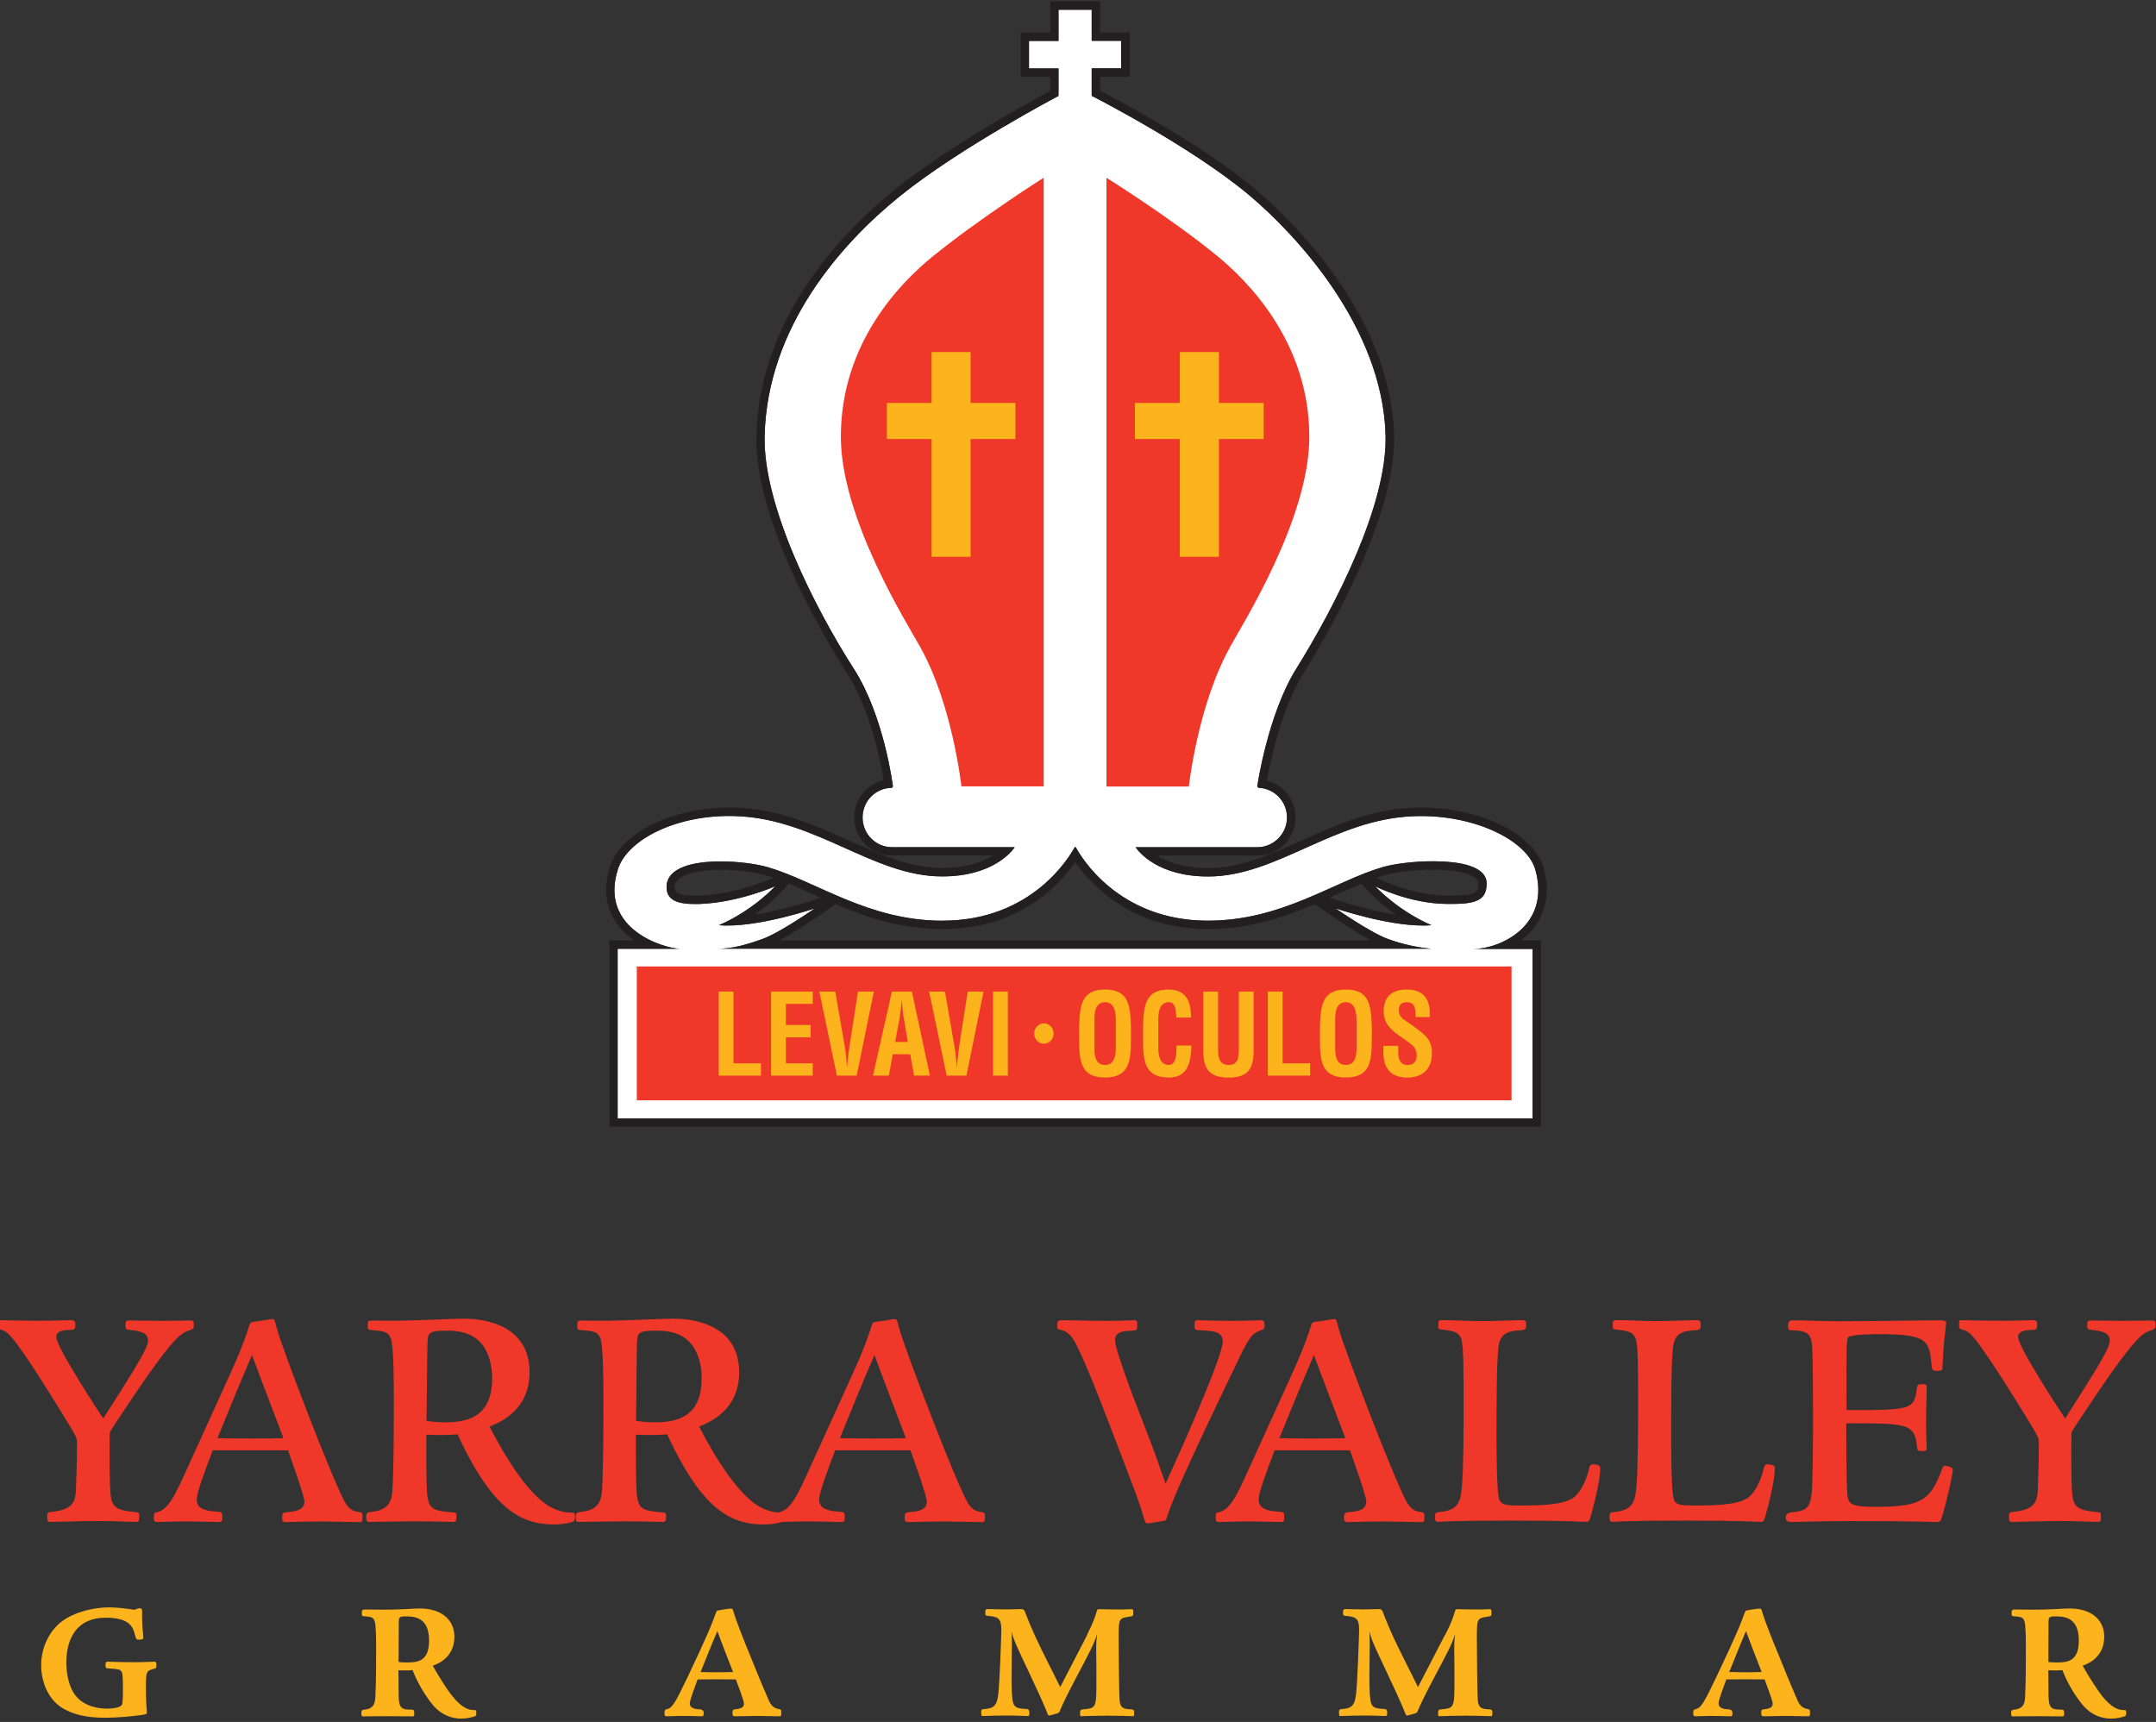 <svg width="164" height="131" viewBox="0 0 164 131" fill="none" xmlns="http://www.w3.org/2000/svg">
<rect x="0" y="0" width="164" height="131" fill="#333333" stroke="none"/>
<g clip-path="url(#clip0_649_2486)">
<path d="M8.583 114.363C8.824 114.841 9.345 114.939 10.353 115.038C10.542 115.038 10.594 115.084 10.594 115.352C10.594 115.739 10.549 115.784 10.334 115.784C9.93 115.784 9.136 115.712 6.963 115.712C6.462 115.712 4.308 115.784 3.878 115.784C3.637 115.784 3.592 115.758 3.592 115.352C3.592 115.064 3.637 115.038 4.138 114.992C5.713 114.776 5.765 114.075 5.785 113.066C5.811 112.077 5.856 111.383 5.856 109.745C5.856 109.385 5.785 109.287 5.258 108.396C4.444 107.047 1.939 102.986 0.982 101.853C0.526 101.302 0.383 101.25 -0.092 101.106C-0.189 101.08 -0.209 100.988 -0.209 100.746C-0.209 100.457 -0.163 100.431 -0.02 100.431C0.435 100.431 1.268 100.477 3.084 100.477C4.255 100.477 5.069 100.431 5.401 100.431C5.733 100.431 5.733 100.621 5.733 100.746C5.733 101.08 5.707 101.178 5.303 101.178C5.088 101.178 4.275 101.178 4.275 101.708C4.275 102.501 7.789 107.839 7.861 107.911C8.531 106.876 9.963 104.59 10.347 103.942C11.258 102.403 11.258 102.16 11.258 101.97C11.258 101.368 10.614 101.25 9.898 101.178C9.611 101.132 9.54 101.132 9.54 100.863C9.54 100.457 9.611 100.457 9.872 100.457C10.373 100.457 11.043 100.484 12.312 100.484C13.672 100.484 14.128 100.457 14.486 100.457C14.675 100.457 14.746 100.503 14.746 100.746C14.746 101.08 14.72 101.08 14.362 101.224C13.718 101.44 13.119 101.702 8.863 108.154C8.765 108.298 8.388 108.874 8.362 108.972C8.336 109.044 8.336 109.981 8.336 110.485C8.336 113.878 8.434 114.068 8.577 114.356L8.583 114.363Z" fill="#EF3829"/>
<path d="M16.185 110.322C15.489 112.175 14.968 113.544 14.968 114.101C14.968 114.92 15.951 114.966 16.667 115.018C16.907 115.044 16.907 115.116 16.907 115.476C16.907 115.666 16.907 115.791 16.647 115.791C16.263 115.791 15.189 115.745 14.161 115.745C12.944 115.745 12.319 115.791 11.988 115.791C11.727 115.791 11.701 115.693 11.701 115.476C11.701 115.116 11.701 115.09 11.942 115.044C12.801 114.854 13.328 113.747 14.311 111.56C14.884 110.282 17.441 104.708 17.942 103.549C18.326 102.658 18.684 101.748 18.997 100.732C19.042 100.615 19.166 100.562 19.381 100.542C19.765 100.516 20.526 100.353 20.721 100.353C20.89 100.353 20.89 100.425 21.034 100.981C21.366 102.35 25.524 113.204 26.311 114.402C26.643 114.907 26.936 114.979 27.411 115.051C27.555 115.097 27.581 115.123 27.581 115.411C27.581 115.725 27.555 115.797 27.34 115.797C26.936 115.797 25.069 115.752 24.684 115.752C22.68 115.752 22.101 115.797 21.795 115.797C21.489 115.797 21.463 115.699 21.463 115.483C21.463 115.077 21.509 115.077 21.938 115.025C22.537 114.979 23.155 114.854 23.155 114.232C23.155 113.8 22.153 111.036 21.912 110.335H16.198L16.185 110.322ZM16.543 109.411C17.213 109.437 20.558 109.457 21.561 109.411C21.229 108.52 19.53 104.093 19.172 103.084C18.242 105.226 17.285 107.584 16.543 109.411Z" fill="#EF3829"/>
<path d="M37.238 108.52C37.524 109.071 39.678 113.381 41.8 114.605C42.587 115.038 43.069 115.064 43.57 115.084C43.713 115.084 43.739 115.182 43.739 115.398C43.739 115.64 43.713 115.732 43.525 115.784C43.023 115.955 42.451 115.974 42.112 115.974C39.34 115.974 37.283 114.435 34.797 109.116C33.815 109.215 32.865 109.162 32.429 109.143C32.429 110.007 32.403 113.282 32.526 113.931C32.695 114.841 33.027 114.939 34.511 115.064C34.68 115.064 34.726 115.136 34.726 115.378C34.726 115.693 34.68 115.784 34.466 115.784C34.108 115.784 33.489 115.739 31.361 115.739C30.502 115.739 28.446 115.784 28.042 115.784C27.899 115.784 27.854 115.64 27.854 115.398C27.854 115.064 27.925 115.064 28.426 114.992C29.741 114.822 29.838 113.911 29.858 113.191C29.956 111.435 29.956 108.527 29.956 106.287C29.956 105.376 29.956 102.488 29.741 101.859C29.552 101.283 29.123 101.256 28.212 101.184C27.997 101.158 27.971 101.139 27.971 100.85C27.971 100.49 27.997 100.464 28.329 100.464C28.713 100.464 30.431 100.49 30.769 100.464C31.485 100.464 34.57 100.32 35.214 100.32C35.904 100.32 40.284 100.32 40.284 104.407C40.284 106.451 39.138 107.8 37.251 108.52H37.238ZM33.802 108.206C35.429 108.206 37.433 107.892 37.433 104.885C37.433 104.191 37.336 103.392 36.932 102.671C36.431 101.754 35.52 101.23 34.043 101.23C32.565 101.23 32.539 101.374 32.513 102.311C32.487 103.104 32.468 107.171 32.442 108.082C32.826 108.154 33.157 108.199 33.802 108.199V108.206Z" fill="#EF3829"/>
<path d="M53.181 108.52C53.468 109.071 55.622 113.381 57.743 114.605C58.531 115.038 59.012 115.064 59.514 115.084C59.657 115.084 59.683 115.182 59.683 115.398C59.683 115.64 59.657 115.732 59.468 115.784C58.967 115.955 58.394 115.974 58.056 115.974C55.283 115.974 53.227 114.435 50.741 109.116C49.758 109.215 48.808 109.162 48.372 109.143C48.372 110.007 48.346 113.282 48.47 113.931C48.639 114.841 48.971 114.939 50.455 115.064C50.624 115.064 50.669 115.136 50.669 115.378C50.669 115.693 50.624 115.784 50.409 115.784C50.051 115.784 49.433 115.739 47.305 115.739C46.446 115.739 44.389 115.784 43.986 115.784C43.842 115.784 43.797 115.64 43.797 115.398C43.797 115.064 43.868 115.064 44.37 114.992C45.684 114.822 45.782 113.911 45.801 113.191C45.899 111.435 45.899 108.527 45.899 106.287C45.899 105.376 45.899 102.488 45.684 101.859C45.495 101.283 45.066 101.256 44.155 101.184C43.94 101.158 43.914 101.139 43.914 100.85C43.914 100.49 43.94 100.464 44.272 100.464C44.656 100.464 46.374 100.49 46.712 100.464C47.428 100.464 50.513 100.32 51.157 100.32C51.847 100.32 56.227 100.32 56.227 104.407C56.227 106.451 55.082 107.8 53.194 108.52H53.181ZM49.739 108.206C51.366 108.206 53.37 107.892 53.37 104.885C53.37 104.191 53.272 103.392 52.869 102.671C52.368 101.754 51.457 101.23 49.979 101.23C48.502 101.23 48.476 101.374 48.45 102.311C48.424 103.104 48.404 107.171 48.379 108.082C48.762 108.154 49.094 108.199 49.739 108.199V108.206Z" fill="#EF3829"/>
<path d="M63.531 110.322C62.841 112.175 62.314 113.544 62.314 114.101C62.314 114.92 63.297 114.966 64.012 115.018C64.253 115.044 64.253 115.116 64.253 115.476C64.253 115.666 64.253 115.791 63.993 115.791C63.609 115.791 62.535 115.745 61.507 115.745C60.29 115.745 59.665 115.791 59.333 115.791C59.073 115.791 59.047 115.693 59.047 115.476C59.047 115.116 59.047 115.09 59.288 115.044C60.147 114.854 60.674 113.747 61.657 111.56C62.229 110.282 64.787 104.708 65.288 103.549C65.672 102.658 66.03 101.748 66.342 100.732C66.388 100.615 66.511 100.562 66.726 100.542C67.11 100.516 67.872 100.353 68.067 100.353C68.236 100.353 68.236 100.425 68.379 100.981C68.711 102.35 72.87 113.204 73.657 114.402C73.996 114.907 74.282 114.979 74.757 115.051C74.9 115.097 74.926 115.123 74.926 115.411C74.926 115.725 74.9 115.797 74.685 115.797C74.282 115.797 72.414 115.752 72.03 115.752C70.026 115.752 69.447 115.797 69.141 115.797C68.835 115.797 68.809 115.699 68.809 115.483C68.809 115.077 68.854 115.077 69.284 115.025C69.883 114.979 70.501 114.854 70.501 114.232C70.501 113.8 69.499 111.036 69.258 110.335H63.544L63.531 110.322ZM63.889 109.411C64.559 109.437 67.904 109.457 68.906 109.411C68.575 108.52 66.876 104.093 66.518 103.084C65.587 105.226 64.631 107.584 63.889 109.411Z" fill="#EF3829"/>
<path d="M87.375 115.876C87.16 115.922 87.115 115.85 87.017 115.516C86.731 114.435 86.06 112.7 84.505 108.665C83.789 106.791 82.26 102.822 81.635 101.879C81.231 101.276 80.847 101.204 80.633 101.158C80.444 101.132 80.418 101.06 80.418 100.87C80.418 100.51 80.444 100.438 80.847 100.438C81.733 100.438 82.878 100.484 83.978 100.484C84.381 100.484 85.318 100.484 86.249 100.438C86.464 100.438 86.509 100.484 86.509 100.772C86.509 101.204 86.483 101.204 86.106 101.231C85.533 101.257 84.817 101.276 84.817 101.951C84.817 102.554 85.728 104.957 86.034 105.822L87.733 110.25C87.902 110.735 88.117 111.285 88.663 112.87C88.904 112.339 93.011 103.372 93.011 102.049C93.011 101.303 92.295 101.257 91.364 101.204C90.909 101.178 90.863 101.178 90.863 100.87C90.863 100.438 90.961 100.438 91.104 100.438C91.507 100.438 92.087 100.484 93.805 100.484C94.931 100.484 95.647 100.438 95.933 100.438C96.106 100.438 96.193 100.558 96.193 100.798C96.193 101.086 96.167 101.113 95.835 101.231C95.237 101.447 94.996 101.787 94.234 103.372C93.922 104.001 90.388 111.357 89.431 113.669C89.171 114.291 88.93 114.92 88.716 115.568C88.69 115.667 88.598 115.713 88.312 115.739L87.381 115.883L87.375 115.876Z" fill="#EF3829"/>
<path d="M96.96 110.322C96.264 112.175 95.743 113.544 95.743 114.101C95.743 114.92 96.726 114.966 97.442 115.018C97.683 115.044 97.683 115.116 97.683 115.476C97.683 115.666 97.683 115.791 97.423 115.791C97.039 115.791 95.965 115.745 94.937 115.745C93.72 115.745 93.095 115.791 92.763 115.791C92.503 115.791 92.477 115.693 92.477 115.476C92.477 115.116 92.477 115.09 92.717 115.044C93.576 114.854 94.103 113.747 95.08 111.56C95.652 110.282 98.21 104.708 98.711 103.549C99.095 102.658 99.453 101.748 99.765 100.732C99.811 100.615 99.935 100.562 100.149 100.542C100.533 100.516 101.295 100.353 101.49 100.353C101.659 100.353 101.659 100.425 101.802 100.981C102.141 102.35 106.293 113.204 107.087 114.402C107.425 114.907 107.712 114.979 108.187 115.051C108.33 115.097 108.356 115.123 108.356 115.411C108.356 115.725 108.33 115.797 108.115 115.797C107.712 115.797 105.844 115.752 105.46 115.752C103.455 115.752 102.883 115.797 102.57 115.797C102.258 115.797 102.238 115.699 102.238 115.483C102.238 115.077 102.284 115.077 102.714 115.025C103.312 114.979 103.931 114.854 103.931 114.232C103.931 113.8 102.928 111.036 102.688 110.335H96.974L96.96 110.322ZM97.319 109.411C97.989 109.437 101.334 109.457 102.336 109.411C102.004 108.52 100.306 104.093 99.948 103.084C99.017 105.226 98.06 107.584 97.319 109.411Z" fill="#EF3829"/>
<path d="M114.052 114.101C114.221 114.507 114.651 114.533 115.608 114.533C116.805 114.533 118.907 114.533 119.695 113.931C120.293 113.498 120.723 112.418 120.866 111.763C120.912 111.52 120.983 111.402 121.126 111.402C121.653 111.402 121.725 111.547 121.725 111.736C121.725 112.339 121.465 113.682 121.081 115.057C120.912 115.686 120.892 115.778 120.677 115.778C120.15 115.778 119.623 115.68 114.963 115.68C110.017 115.68 109.633 115.778 109.419 115.778C109.204 115.778 109.158 115.706 109.158 115.444C109.158 115.057 109.184 115.057 109.64 115.011C111.045 114.867 111.124 114.022 111.215 112.942C111.332 111.376 111.332 108.324 111.332 106.975C111.332 104.473 111.332 102.671 111.189 101.997C111.019 101.302 110.544 101.25 109.685 101.152C109.425 101.125 109.399 101.106 109.399 100.818C109.399 100.457 109.445 100.431 109.731 100.431C110.831 100.431 111.547 100.503 112.627 100.503C114.033 100.503 114.989 100.431 115.803 100.431C115.992 100.431 116.089 100.477 116.089 100.746C116.089 101.132 116.063 101.178 115.608 101.204C114.703 101.25 114.104 101.446 113.981 102.501C113.837 103.68 113.837 106.948 113.837 109.261C113.837 110.125 113.837 113.564 114.052 114.094V114.101Z" fill="#EF3829"/>
<path d="M127.333 114.101C127.503 114.507 127.932 114.533 128.889 114.533C130.086 114.533 132.188 114.533 132.976 113.931C133.575 113.498 134.004 112.418 134.147 111.763C134.193 111.52 134.264 111.402 134.408 111.402C134.935 111.402 135.006 111.547 135.006 111.736C135.006 112.339 134.746 113.682 134.362 115.057C134.193 115.686 134.173 115.778 133.958 115.778C133.431 115.778 132.904 115.68 128.245 115.68C123.298 115.68 122.915 115.778 122.7 115.778C122.485 115.778 122.439 115.706 122.439 115.444C122.439 115.057 122.465 115.057 122.915 115.011C124.327 114.867 124.398 114.022 124.489 112.942C124.607 111.376 124.607 108.324 124.607 106.975C124.607 104.473 124.607 102.671 124.463 101.997C124.294 101.302 123.819 101.25 122.96 101.152C122.7 101.125 122.674 101.106 122.674 100.818C122.674 100.457 122.719 100.431 123.012 100.431C124.112 100.431 124.828 100.503 125.902 100.503C127.314 100.503 128.271 100.431 129.078 100.431C129.266 100.431 129.364 100.477 129.364 100.746C129.364 101.132 129.338 101.178 128.889 101.204C127.978 101.25 127.385 101.446 127.262 102.501C127.119 103.68 127.119 106.948 127.119 109.261C127.119 110.125 127.119 113.564 127.333 114.094V114.101Z" fill="#EF3829"/>
<path d="M137.83 102.291C137.758 101.427 137.348 101.23 136.418 101.211C136.06 101.211 136.014 101.184 136.014 100.85C136.014 100.464 136.203 100.444 136.398 100.444C137.596 100.444 138.409 100.516 139.841 100.516C142.568 100.516 145.913 100.444 147.559 100.444C147.82 100.444 148.041 100.471 148.041 100.634C148.041 100.733 147.898 101.885 147.872 102.128C147.826 102.658 147.826 102.802 147.755 104.073C147.755 104.243 147.709 104.289 147.351 104.289C146.967 104.289 146.967 104.243 146.922 103.759C146.733 102.049 146.681 101.499 143.023 101.499C142.62 101.499 140.804 101.499 140.583 101.741C140.466 101.859 140.466 102.75 140.466 103.326C140.44 103.955 140.466 106.693 140.466 107.269C145.581 107.296 145.581 107.197 145.815 105.586C145.861 105.37 145.861 105.298 146.219 105.298C146.531 105.298 146.557 105.37 146.557 105.514C146.557 106.359 146.512 107.099 146.512 108.16C146.512 109.221 146.557 109.844 146.557 110.106C146.557 110.322 146.531 110.394 146.245 110.394C145.841 110.394 145.841 110.348 145.815 109.988C145.744 109.385 145.626 108.71 144.787 108.494C144.045 108.304 143.349 108.278 140.44 108.278C140.44 109.169 140.44 113.453 140.557 113.957C140.674 114.461 141.032 114.632 142.613 114.632C145.744 114.632 146.7 114.298 147.514 112.3C147.774 111.625 147.826 111.507 147.943 111.507C148.06 111.507 148.542 111.579 148.542 111.822C148.542 112.136 148.112 114.081 147.8 115.116C147.631 115.719 147.631 115.791 147.299 115.791C146.915 115.791 146.128 115.719 140.726 115.719C138.025 115.719 136.854 115.791 136.236 115.791C135.967 115.791 135.832 115.671 135.832 115.431C135.832 115.191 136.008 115.062 136.359 115.044C137.342 114.946 137.7 114.756 137.817 113.531C137.908 112.306 137.908 108.986 137.908 107.734C137.908 106.483 137.908 103.333 137.836 102.298L137.83 102.291Z" fill="#EF3829"/>
<path d="M157.803 114.363C158.044 114.841 158.571 114.939 159.573 115.038C159.762 115.038 159.814 115.084 159.814 115.352C159.814 115.739 159.769 115.784 159.554 115.784C159.15 115.784 158.356 115.712 156.183 115.712C155.682 115.712 153.534 115.784 153.105 115.784C152.864 115.784 152.818 115.758 152.818 115.352C152.818 115.064 152.864 115.038 153.365 114.992C154.94 114.776 154.992 114.075 155.018 113.066C155.044 112.077 155.089 111.383 155.089 109.745C155.089 109.385 155.018 109.287 154.491 108.396C153.677 107.047 151.165 102.986 150.215 101.853C149.759 101.302 149.616 101.25 149.141 101.106C149.044 101.08 149.018 100.988 149.018 100.746C149.018 100.457 149.063 100.431 149.206 100.431C149.662 100.431 150.501 100.477 152.317 100.477C153.489 100.477 154.302 100.431 154.634 100.431C154.966 100.431 154.966 100.621 154.966 100.746C154.966 101.08 154.94 101.178 154.536 101.178C154.322 101.178 153.508 101.178 153.508 101.708C153.508 102.501 157.022 107.839 157.094 107.911C157.764 106.876 159.196 104.59 159.58 103.942C160.485 102.403 160.485 102.16 160.485 101.97C160.485 101.368 159.84 101.25 159.124 101.178C158.838 101.132 158.766 101.132 158.766 100.863C158.766 100.457 158.838 100.457 159.098 100.457C159.599 100.457 160.27 100.484 161.532 100.484C162.892 100.484 163.348 100.457 163.706 100.457C163.895 100.457 163.966 100.503 163.966 100.746C163.966 101.08 163.94 101.08 163.582 101.224C162.938 101.44 162.339 101.702 158.083 108.154C157.986 108.298 157.608 108.874 157.582 108.972C157.556 109.044 157.556 109.981 157.556 110.485C157.556 113.878 157.654 114.068 157.797 114.356L157.803 114.363Z" fill="#EF3829"/>
<path d="M5.044 123.12C6.32 122.38 7.738 122.282 8.311 122.282C8.832 122.282 9.665 122.38 9.815 122.406C10.146 122.459 10.179 122.459 10.231 122.459C10.283 122.459 10.355 122.432 10.446 122.38C10.511 122.354 10.582 122.354 10.621 122.354C10.784 122.354 10.81 122.406 10.81 122.57C10.81 122.976 10.81 123.408 10.836 123.808C10.849 123.985 10.901 124.358 10.901 124.587C10.901 124.705 10.862 124.738 10.485 124.738C10.368 124.738 10.335 124.62 10.283 124.43C10.12 123.808 9.919 123.068 8.018 123.068C5.916 123.068 5.044 124.561 5.044 126.493C5.044 126.873 5.096 128.164 5.754 129.002C6.424 129.84 7.511 129.985 8.135 129.985C8.454 129.985 9.17 129.945 9.287 129.664C9.352 129.487 9.352 128.799 9.352 128.544C9.352 127.358 9.313 127.247 9.203 127.116C9.125 127.024 9.027 126.965 8.227 126.926C8.096 126.926 8.025 126.899 8.025 126.71C8.025 126.52 8.025 126.415 8.201 126.415C8.539 126.415 9.001 126.454 10.172 126.454C10.992 126.454 11.539 126.415 11.767 126.415C11.858 126.415 11.897 126.467 11.897 126.631C11.897 126.782 11.897 126.913 11.78 126.939C11.123 127.103 11.097 127.103 11.097 128.491C11.097 128.812 11.11 129.421 11.136 129.775C11.149 129.886 11.175 130.155 11.175 130.286C11.175 130.404 11.051 130.423 10.823 130.463C10.088 130.567 8.962 130.679 7.999 130.679C6.495 130.679 5.597 130.41 4.875 130.017C3.586 129.303 3.131 127.836 3.131 126.677C3.131 125.275 3.814 123.847 5.057 123.114L5.044 123.12Z" fill="#FCB31C"/>
<path d="M32.911 126.716C33.367 127.535 34.141 128.766 34.623 129.29C35.358 130.096 35.853 130.096 36.094 130.096C36.204 130.096 36.23 130.096 36.23 130.299C36.23 130.502 36.23 130.528 36.081 130.58C35.892 130.646 35.534 130.744 35.092 130.744C33.699 130.744 32.976 129.788 32.749 129.487C32.182 128.746 31.701 127.869 31.382 127.056C30.926 127.096 30.673 127.083 30.308 127.07C30.321 127.77 30.321 128.098 30.321 128.563C30.321 129.912 30.399 130.063 31.323 130.063C31.486 130.063 31.512 130.142 31.512 130.345C31.512 130.482 31.512 130.574 31.389 130.574C31.226 130.574 29.846 130.561 29.417 130.561C28.61 130.561 27.809 130.574 27.594 130.574C27.49 130.574 27.49 130.436 27.49 130.305C27.49 130.128 27.516 130.076 27.809 130.05C28.518 129.958 28.544 129.441 28.558 128.904C28.61 127.908 28.61 126.395 28.61 125.386C28.61 124.915 28.61 123.67 28.506 123.349C28.395 123.015 28.226 123.002 27.686 122.956C27.523 122.943 27.523 122.917 27.523 122.688C27.523 122.445 27.64 122.445 27.777 122.445L29.026 122.458C30.341 122.471 31.454 122.367 31.922 122.367C33.679 122.367 34.564 123.31 34.564 124.509C34.564 126.126 33.263 126.598 32.918 126.722L32.911 126.716ZM30.321 126.434C30.471 126.46 30.614 126.474 30.913 126.474C31.746 126.474 32.638 126.421 32.638 124.803C32.638 122.969 31.434 122.969 30.829 122.969C30.36 122.969 30.347 123.061 30.334 123.375L30.321 126.434Z" fill="#FCB31C"/>
<path d="M55.623 122.374C55.727 122.374 55.76 122.478 55.799 122.629C56.066 123.507 56.606 124.83 57.048 125.917C57.706 127.561 57.933 128.085 58.428 129.244C58.656 129.795 58.858 129.945 59.3 130.031C59.43 130.044 59.43 130.142 59.43 130.299C59.43 130.489 59.43 130.568 59.3 130.568C58.708 130.568 58.161 130.541 57.582 130.541C57.113 130.541 56.547 130.568 55.935 130.568C55.734 130.568 55.721 130.489 55.721 130.365C55.721 130.148 55.721 130.057 55.883 130.044C56.261 130.004 56.593 129.939 56.593 129.611C56.593 129.395 56.111 128.118 55.974 127.764C55.291 127.751 53.606 127.751 53.065 127.764C52.864 128.334 52.473 129.303 52.473 129.598C52.473 129.952 52.877 130.03 53.248 130.044C53.434 130.052 53.528 130.146 53.528 130.325C53.528 130.45 53.528 130.568 53.391 130.568C52.857 130.555 52.343 130.541 51.809 130.541C51.458 130.554 50.937 130.568 50.736 130.568C50.599 130.568 50.547 130.541 50.547 130.365C50.547 130.201 50.547 130.07 50.684 130.044C51.178 129.926 51.367 129.52 52.304 127.587C52.708 126.723 53.807 124.43 54.217 123.343C54.484 122.655 54.484 122.537 54.608 122.518C55.317 122.387 55.493 122.38 55.636 122.38L55.623 122.374ZM53.293 127.201C54.113 127.227 54.94 127.227 55.76 127.201C55.278 125.963 54.725 124.542 54.569 124.09C54.191 124.941 53.645 126.343 53.293 127.201Z" fill="#FCB31C"/>
<path d="M82.684 124.372C82.86 124.018 83.205 123.356 83.394 122.688C83.459 122.459 83.472 122.42 83.596 122.42C84.168 122.433 84.721 122.446 85.294 122.446C85.548 122.433 85.815 122.433 86.069 122.42C86.199 122.42 86.205 122.485 86.205 122.662C86.205 122.917 86.205 122.944 85.951 122.983C85.105 123.101 85.092 123.134 85.092 124.588C85.092 125.249 85.118 128.943 85.171 129.415C85.222 129.926 85.476 130.024 86.016 130.037C86.244 130.05 86.27 130.122 86.27 130.28C86.27 130.522 86.27 130.561 86.16 130.561C85.997 130.561 85.678 130.548 85.314 130.535C84.962 130.535 84.552 130.522 84.227 130.522C83.947 130.522 83.582 130.535 83.218 130.535C82.854 130.548 82.496 130.561 82.255 130.561C82.157 130.561 82.157 130.522 82.157 130.28C82.157 130.103 82.196 130.05 82.437 130.037C83.4 129.946 83.4 129.9 83.4 127.745C83.4 127.031 83.4 126.599 83.387 125.734C83.374 124.941 83.413 124.666 83.452 124.319C83.172 125.158 83.01 125.452 81.721 127.895C81.129 129.029 80.771 129.769 80.595 130.214C80.556 130.319 80.42 130.352 80.27 130.391C79.99 130.47 79.841 130.515 79.801 130.515C79.723 130.515 79.665 130.339 79.6 130.168C79.359 129.546 78.715 128.171 78.272 127.227C77.335 125.243 77.12 124.804 76.944 124.116C76.957 124.47 76.971 124.778 76.971 125.007C76.971 125.4 76.944 127.149 76.944 127.502C76.944 128 76.944 129.199 77.081 129.592C77.205 129.913 77.426 129.985 78.083 130.011C78.259 130.024 78.298 130.136 78.298 130.293C78.298 130.496 78.298 130.548 78.122 130.548C78.005 130.548 77.68 130.535 77.348 130.522C77.035 130.522 76.717 130.509 76.6 130.509C76.463 130.509 76.059 130.522 75.662 130.522C75.285 130.535 74.888 130.548 74.764 130.548C74.641 130.548 74.641 130.509 74.641 130.253C74.641 130.077 74.654 130.05 74.803 130.024C75.487 129.972 75.819 129.874 75.929 128.943C76.046 128.066 76.17 124.247 76.17 123.992C76.17 123.048 75.864 122.996 75.096 122.924C74.999 122.911 74.947 122.885 74.947 122.734C74.947 122.492 74.947 122.413 75.161 122.413C75.376 122.413 76.046 122.439 76.528 122.439C76.957 122.439 77.335 122.413 77.667 122.413C77.908 122.413 77.934 122.518 78.057 122.858C78.474 123.939 78.916 124.896 79.828 126.703C79.964 126.959 80.524 128.105 80.647 128.347L82.71 124.358L82.684 124.372Z" fill="#FCB31C"/>
<path d="M109.932 124.372C110.108 124.018 110.452 123.356 110.641 122.688C110.706 122.459 110.719 122.42 110.843 122.42C111.416 122.433 111.969 122.446 112.541 122.446C112.795 122.433 113.062 122.433 113.316 122.42C113.44 122.42 113.453 122.485 113.453 122.662C113.453 122.917 113.453 122.944 113.199 122.983C112.353 123.101 112.34 123.134 112.34 124.588C112.34 125.249 112.366 128.943 112.418 129.415C112.47 129.926 112.724 130.024 113.264 130.037C113.492 130.05 113.518 130.122 113.518 130.28C113.518 130.522 113.518 130.561 113.401 130.561C113.238 130.561 112.919 130.548 112.555 130.535C112.203 130.535 111.793 130.522 111.468 130.522C111.188 130.522 110.823 130.535 110.459 130.535C110.095 130.548 109.737 130.561 109.496 130.561C109.392 130.561 109.392 130.522 109.392 130.28C109.392 130.103 109.431 130.05 109.671 130.037C110.635 129.946 110.635 129.9 110.635 127.745C110.635 127.031 110.635 126.599 110.622 125.734C110.609 124.941 110.648 124.666 110.687 124.319C110.407 125.158 110.244 125.452 108.949 127.895C108.357 129.029 107.999 129.769 107.823 130.214C107.784 130.319 107.648 130.352 107.491 130.391C107.212 130.47 107.062 130.515 107.023 130.515C106.945 130.515 106.886 130.339 106.821 130.168C106.58 129.546 105.936 128.171 105.493 127.227C104.556 125.243 104.341 124.804 104.166 124.116C104.179 124.47 104.192 124.778 104.192 125.007C104.192 125.4 104.166 127.149 104.166 127.502C104.166 128 104.166 129.199 104.302 129.592C104.433 129.913 104.647 129.985 105.305 130.011C105.48 130.024 105.519 130.136 105.519 130.293C105.519 130.496 105.519 130.548 105.344 130.548C105.227 130.548 104.901 130.535 104.569 130.522C104.257 130.522 103.938 130.509 103.821 130.509C103.684 130.509 103.274 130.522 102.884 130.522C102.506 130.535 102.109 130.548 101.986 130.548C101.862 130.548 101.855 130.509 101.855 130.253C101.855 130.077 101.868 130.05 102.018 130.024C102.702 129.972 103.033 129.874 103.144 128.943C103.261 128.066 103.385 124.247 103.385 123.992C103.385 123.048 103.079 122.996 102.311 122.924C102.213 122.911 102.161 122.885 102.161 122.734C102.161 122.492 102.161 122.413 102.376 122.413C102.591 122.413 103.261 122.439 103.743 122.439C104.172 122.439 104.55 122.413 104.882 122.413C105.122 122.413 105.148 122.518 105.272 122.858C105.689 123.939 106.131 124.896 107.042 126.703C107.179 126.959 107.739 128.105 107.862 128.347L109.925 124.358L109.932 124.372Z" fill="#FCB31C"/>
<path d="M133.869 122.374C133.966 122.374 134.005 122.478 134.044 122.629C134.311 123.507 134.851 124.83 135.3 125.917C135.958 127.561 136.185 128.085 136.68 129.244C136.908 129.795 137.109 129.945 137.552 130.031C137.682 130.044 137.682 130.142 137.682 130.299C137.682 130.489 137.682 130.568 137.552 130.568C136.96 130.568 136.413 130.541 135.834 130.541C135.365 130.541 134.799 130.568 134.187 130.568C133.986 130.568 133.973 130.489 133.973 130.365C133.973 130.148 133.973 130.057 134.135 130.044C134.513 130.004 134.845 129.939 134.845 129.611C134.845 129.395 134.363 128.118 134.226 127.764C133.543 127.751 131.858 127.751 131.317 127.764C131.116 128.334 130.725 129.303 130.725 129.598C130.725 129.952 131.129 130.03 131.5 130.044C131.686 130.052 131.779 130.146 131.779 130.325C131.779 130.45 131.779 130.568 131.643 130.568C131.109 130.555 130.595 130.541 130.061 130.541C129.71 130.554 129.189 130.568 128.988 130.568C128.851 130.568 128.799 130.541 128.799 130.365C128.799 130.201 128.799 130.07 128.935 130.044C129.43 129.926 129.619 129.52 130.556 127.587C130.959 126.723 132.059 124.43 132.469 123.343C132.736 122.655 132.736 122.537 132.86 122.518C133.569 122.387 133.745 122.38 133.888 122.38L133.869 122.374ZM131.539 127.201C132.365 127.227 133.185 127.227 134.005 127.201C133.524 125.963 132.97 124.542 132.814 124.09C132.437 124.941 131.89 126.343 131.539 127.201Z" fill="#FCB31C"/>
<path d="M158.417 126.716C158.872 127.535 159.647 128.766 160.122 129.29C160.857 130.096 161.352 130.096 161.592 130.096C161.71 130.096 161.729 130.096 161.729 130.299C161.729 130.502 161.729 130.528 161.579 130.58C161.391 130.646 161.033 130.744 160.59 130.744C159.198 130.744 158.475 129.788 158.247 129.487C157.675 128.746 157.193 127.869 156.881 127.056C156.425 127.096 156.171 127.083 155.807 127.07C155.82 127.77 155.82 128.098 155.82 128.563C155.82 129.912 155.898 130.063 156.822 130.063C156.985 130.063 157.011 130.142 157.011 130.345C157.011 130.482 157.011 130.574 156.881 130.574C156.718 130.574 155.338 130.561 154.909 130.561C154.095 130.561 153.301 130.574 153.087 130.574C152.982 130.574 152.982 130.436 152.982 130.305C152.982 130.128 153.008 130.076 153.301 130.05C154.011 129.958 154.037 129.441 154.05 128.904C154.102 127.908 154.102 126.395 154.102 125.386C154.102 124.915 154.102 123.67 153.998 123.349C153.887 123.015 153.718 123.002 153.178 122.956C153.015 122.943 153.015 122.917 153.015 122.688C153.015 122.445 153.132 122.445 153.269 122.445L154.525 122.458C155.839 122.471 156.952 122.367 157.421 122.367C159.178 122.367 160.063 123.31 160.063 124.509C160.063 126.126 158.761 126.598 158.417 126.722V126.716ZM155.82 126.434C155.97 126.46 156.113 126.474 156.412 126.474C157.245 126.474 158.13 126.421 158.13 124.803C158.13 122.969 156.926 122.969 156.321 122.969C155.852 122.969 155.839 123.061 155.826 123.375L155.813 126.434H155.82Z" fill="#FCB31C"/>
<path d="M116.584 85.078H46.981V72.174H51.732C50.671 72.174 45.523 70.766 47.001 66.122C47.717 63.869 51.491 61.897 56.047 62.081C62.106 62.31 66.44 66.666 71.659 66.666C75.519 66.672 76.976 64.753 77.184 64.445H76.579H67.859C66.616 64.445 65.613 63.437 65.613 62.185C65.613 60.934 66.603 59.939 67.833 59.926C67.891 59.86 67.924 59.828 67.924 59.828C67.924 59.828 67.266 54.483 64.956 50.887C61.969 46.23 58.019 38.422 58.162 33.117C58.383 24.837 63.973 18.53 68.47 14.901C73.019 11.233 80.517 7.29 80.517 7.29V5.2H78.271V3.104H80.517V0.733H83.035V3.104H85.28V5.2H83.035V7.29C83.035 7.29 90.61 11.135 95.081 14.901C98.478 17.776 105.169 24.831 105.39 33.117C105.533 38.422 101.518 46.184 98.589 50.887C96.422 54.365 95.628 59.828 95.628 59.828C95.628 59.828 95.667 59.867 95.719 59.932C96.93 59.972 97.893 60.967 97.893 62.192C97.893 63.417 96.891 64.452 95.647 64.452H86.374C86.582 64.76 88.04 66.685 91.899 66.679C97.112 66.679 101.453 62.323 107.505 62.094C112.067 61.91 116.161 63.908 116.792 66.188C117.983 70.491 114.013 72.194 112.119 72.194H116.577V85.097L116.584 85.078ZM113.082 67.222C113.082 65.022 107.173 65.388 105.169 65.971C101.472 67.052 97.522 70.046 91.873 70.046C85.02 70.046 82.17 65.107 81.825 64.452H81.747C81.395 65.107 78.551 70.046 71.698 70.046C66.043 70.046 62.093 67.046 58.403 65.971C56.398 65.388 50.723 64.996 50.704 67.465C50.697 68.532 51.595 68.827 53.248 68.768C56.138 68.663 58.962 67.425 58.962 67.425C58.962 67.425 57.316 69.24 54.687 70.386C57.544 70.622 61.982 69.102 61.982 69.102C61.982 69.102 59.34 70.949 58.012 71.427C56.821 71.86 55.754 72.161 54.68 72.174H108.872C107.85 72.083 106.737 71.86 105.553 71.427C104.232 70.943 101.583 69.102 101.583 69.102C101.583 69.102 106.028 70.622 108.878 70.386C106.255 69.24 104.602 67.425 104.602 67.425C104.602 67.425 107.193 68.749 110.082 68.768C112.074 68.788 113.076 68.611 113.076 67.222H113.082Z" fill="white"/>
<path d="M83.048 0.733V3.105H85.293V5.201H83.048V7.29C83.048 7.29 90.623 11.135 95.094 14.901C98.491 17.777 105.181 24.831 105.403 33.117C105.546 38.422 101.531 46.184 98.602 50.887C96.435 54.365 95.641 59.828 95.641 59.828C95.641 59.828 95.68 59.867 95.732 59.932C96.942 59.972 97.906 60.967 97.906 62.192C97.906 63.417 96.903 64.452 95.66 64.452H86.387C86.595 64.76 88.046 66.679 91.886 66.679H91.912C97.125 66.679 101.465 62.323 107.518 62.094C107.713 62.087 107.902 62.081 108.091 62.081C112.412 62.081 116.199 64 116.798 66.181C117.989 70.484 114.019 72.187 112.125 72.187H116.583V85.091H46.981V72.187H51.732C50.671 72.187 45.523 70.779 47.001 66.135C47.684 63.98 51.172 62.081 55.467 62.081C55.663 62.081 55.851 62.081 56.047 62.094C62.105 62.323 66.44 66.679 71.659 66.679H71.685C75.518 66.679 76.976 64.766 77.184 64.459H76.579H67.859C66.615 64.459 65.613 63.45 65.613 62.199C65.613 60.948 66.603 59.952 67.832 59.939C67.891 59.873 67.924 59.841 67.924 59.841C67.924 59.841 67.266 54.496 64.956 50.9C61.969 46.243 58.019 38.435 58.162 33.13C58.383 24.851 63.973 18.543 68.47 14.914C73.019 11.246 80.516 7.303 80.516 7.303V5.214H78.271V3.118H80.516V0.747H83.035M71.698 70.046C66.043 70.046 62.092 67.046 58.402 65.972C57.602 65.736 56.203 65.533 54.823 65.533C52.76 65.533 50.717 65.985 50.704 67.465C50.697 68.447 51.452 68.775 52.871 68.775C52.994 68.775 53.118 68.775 53.255 68.768C56.144 68.663 58.969 67.426 58.969 67.426C58.969 67.426 57.322 69.24 54.693 70.386C54.895 70.406 55.109 70.412 55.324 70.412C58.162 70.412 61.988 69.102 61.988 69.102C61.988 69.102 59.346 70.95 58.019 71.428C56.828 71.86 55.76 72.161 54.686 72.174H108.878C107.856 72.083 106.743 71.86 105.559 71.428C104.238 70.943 101.589 69.102 101.589 69.102C101.589 69.102 105.422 70.412 108.253 70.412C108.468 70.412 108.683 70.406 108.885 70.386C106.262 69.24 104.609 67.426 104.609 67.426C104.609 67.426 107.199 68.749 110.088 68.768C110.173 68.768 110.264 68.768 110.349 68.768C112.165 68.768 113.089 68.552 113.089 67.216C113.089 65.88 111.065 65.519 108.982 65.519C107.511 65.519 106.008 65.723 105.175 65.965C101.478 67.046 97.528 70.039 91.879 70.039C85.026 70.039 82.176 65.1 81.831 64.445H81.753C81.401 65.1 78.558 70.039 71.705 70.039M83.679 0.098H79.892V2.469H77.646V5.843H79.892V6.91C78.356 7.735 72.128 11.148 68.08 14.41C64.247 17.502 57.778 24.045 57.537 33.104C57.355 39.85 63.251 49.393 64.435 51.234C66.219 54.011 66.993 57.941 67.221 59.362C65.945 59.657 64.982 60.817 64.982 62.186C64.982 63.784 66.27 65.081 67.859 65.081H75.544C74.763 65.559 73.527 66.03 71.692 66.03H71.666C69.232 66.03 66.954 65.009 64.546 63.928C61.956 62.769 59.275 61.563 56.079 61.445C55.877 61.439 55.676 61.432 55.474 61.432C51.12 61.432 47.222 63.365 46.402 65.932C45.875 67.583 46.063 69.089 46.942 70.301C47.306 70.799 47.755 71.212 48.237 71.546H46.356V85.72H117.221V71.546H115.698C116.082 71.257 116.427 70.923 116.714 70.543C117.364 69.679 118.015 68.192 117.41 66.011C116.701 63.45 112.607 61.439 108.091 61.439C107.895 61.439 107.694 61.439 107.492 61.452C104.296 61.577 101.615 62.775 99.025 63.934C96.617 65.015 94.339 66.037 91.912 66.037H91.886C90.031 66.037 88.794 65.565 88.02 65.087H95.667C97.248 65.087 98.543 63.79 98.543 62.192C98.543 60.83 97.626 59.697 96.363 59.382C96.624 57.935 97.47 53.926 99.149 51.227C100.808 48.562 106.216 39.385 106.041 33.104C105.8 23.822 97.919 16.46 95.511 14.416C91.528 11.056 85.248 7.709 83.692 6.904V5.843H85.938V2.469H83.692V0.098H83.679ZM71.698 70.681C77.529 70.681 80.594 67.321 81.785 65.592C82.95 67.262 86.055 70.681 91.873 70.681C95.042 70.681 97.678 69.777 100.014 68.781L101.225 69.626C101.309 69.685 102.923 70.805 104.283 71.539H59.281C60.648 70.812 62.255 69.685 62.34 69.626L63.55 68.781C65.887 69.777 68.522 70.681 71.692 70.681H71.698ZM104.732 66.777C104.941 66.705 105.142 66.64 105.351 66.581C106.047 66.378 107.479 66.162 108.982 66.162C111.058 66.162 112.457 66.587 112.457 67.222C112.457 67.773 112.457 68.133 110.355 68.133C110.277 68.133 110.186 68.133 110.101 68.133C107.401 68.113 104.921 66.875 104.902 66.862L104.739 66.784L104.732 66.777ZM52.864 68.139C51.927 68.139 51.576 67.982 51.446 67.851C51.413 67.819 51.335 67.734 51.335 67.472C51.341 66.515 53.138 66.168 54.817 66.168C56.19 66.168 57.517 66.378 58.22 66.581C58.428 66.64 58.637 66.712 58.852 66.784L58.708 66.843C58.708 66.843 55.949 68.035 53.222 68.133C53.099 68.133 52.981 68.133 52.864 68.133V68.139ZM101.153 68.284C101.342 68.198 101.524 68.113 101.713 68.035C102.344 67.746 102.962 67.472 103.568 67.222L104.147 67.858C104.192 67.91 104.934 68.709 106.19 69.594C103.978 69.24 101.823 68.513 101.791 68.506L101.153 68.29V68.284ZM57.387 69.594C58.65 68.709 59.385 67.91 59.431 67.858L60.003 67.222C60.602 67.472 61.22 67.746 61.852 68.035C62.04 68.12 62.223 68.205 62.418 68.29L61.78 68.506C61.78 68.506 59.6 69.24 57.381 69.594H57.387Z" fill="#231F20"/>
<path d="M93.557 49.23C94.598 47.357 99.596 39.411 99.596 33.228C99.596 25.938 94.767 21.261 92.6 19.48C89.079 16.591 84.166 13.526 84.166 13.526V59.834H90.433C90.433 59.834 91.103 53.651 93.564 49.236" fill="#EF3829"/>
<path d="M79.391 13.519C79.391 13.519 74.4 16.689 70.872 19.571C68.699 21.36 63.961 25.931 63.961 33.222C63.961 39.405 68.953 47.35 70 49.223C72.46 53.638 73.131 59.821 73.131 59.821H79.391V13.513V13.519Z" fill="#EF3829"/>
<path d="M86.328 33.399V30.654H89.738V26.783H92.719V30.654H96.123V33.399H92.719V42.359H89.738V33.399H86.328Z" fill="#FCB31C"/>
<path d="M77.242 33.399H73.832V42.359H70.858V33.399H67.461V30.654H70.858V26.783H73.832V30.654H77.242V33.399Z" fill="#FCB31C"/>
<path d="M114.977 73.524H48.44V83.709H114.977V73.524Z" fill="#EF3829"/>
<path d="M88.917 81.017C88.149 81.017 88.11 80.159 88.11 79.628V77.853C88.11 77.355 88.039 76.242 88.917 76.242C89.477 76.242 89.431 77.008 89.483 77.414H90.59C90.603 77.25 90.59 77.093 90.57 76.929C90.486 75.836 89.926 75.299 88.917 75.279C87.115 75.279 86.997 76.491 86.945 78.115V79.025C86.945 80.735 87.069 81.973 88.917 81.973C90.18 81.973 90.544 81.076 90.603 79.91C90.603 79.785 90.622 79.661 90.629 79.543H89.496C89.477 79.949 89.542 81.01 88.924 81.01" fill="#FCB31C"/>
<path d="M84.056 75.279C82.26 75.279 82.136 76.491 82.084 78.115V79.025C82.084 80.735 82.208 81.973 84.056 81.973C85.904 81.973 86.028 80.728 86.028 79.025V78.115C85.982 76.491 85.859 75.279 84.056 75.279ZM84.876 79.523C84.876 80.132 84.863 81.017 84.056 81.017C83.249 81.017 83.249 80.159 83.249 79.628V77.853C83.249 77.355 83.177 76.242 84.056 76.242C84.934 76.242 84.876 77.375 84.876 77.886V79.517V79.523Z" fill="#FCB31C"/>
<path d="M94.235 79.792C94.235 80.401 94.196 81.017 93.46 81.017C92.725 81.017 92.653 80.401 92.653 79.792V75.436H91.527V79.89C91.527 81.305 91.97 81.98 93.454 81.98C94.938 81.98 95.361 81.305 95.361 79.89V75.436H94.235V79.792Z" fill="#FCB31C"/>
<path d="M97.565 75.436H96.439V81.829H99.661V80.892H97.565V75.436Z" fill="#FCB31C"/>
<path d="M102.376 75.279C100.574 75.279 100.456 76.491 100.404 78.115V79.025C100.404 80.735 100.521 81.973 102.376 81.973C104.231 81.973 104.348 80.728 104.348 79.025V78.115C104.296 76.491 104.179 75.279 102.376 75.279ZM103.19 79.523C103.19 80.132 103.19 81.017 102.376 81.017C101.563 81.017 101.563 80.159 101.563 79.628V77.853C101.563 77.355 101.491 76.242 102.376 76.242C103.216 76.242 103.19 77.375 103.19 77.886V79.517V79.523Z" fill="#FCB31C"/>
<path d="M107.049 77.748C106.691 77.512 106.404 77.329 106.404 76.844C106.404 76.405 106.645 76.242 107.023 76.242C107.641 76.242 107.693 76.805 107.68 77.375H108.767C108.767 76.746 108.806 75.279 107.016 75.279C105.825 75.279 105.246 75.881 105.246 76.969C105.246 77.309 105.35 77.656 105.539 77.951C105.995 78.593 106.73 78.94 107.316 79.425C107.602 79.641 107.765 79.897 107.765 80.27C107.765 80.748 107.537 81.017 107.062 81.017C106.509 81.017 106.333 80.565 106.359 79.942V79.562H105.227V80.041C105.227 81.174 105.708 81.98 107.062 81.98C108.168 81.98 108.923 81.351 108.923 80.132C108.923 79.582 108.799 79.196 108.415 78.796C108.103 78.475 107.42 77.997 107.055 77.748" fill="#FCB31C"/>
<path d="M55.792 75.436H54.666V81.829H57.881V80.892H55.792V75.436Z" fill="#FCB31C"/>
<path d="M58.656 81.829H61.826V80.892H59.782V78.921H61.663V77.977H59.782V76.373H61.826V75.436H58.656V81.829Z" fill="#FCB31C"/>
<path d="M79.403 77.853C78.993 77.853 78.668 78.2 78.668 78.626C78.668 79.052 78.993 79.405 79.403 79.405C79.813 79.405 80.145 79.058 80.145 78.626C80.145 78.194 79.813 77.853 79.403 77.853Z" fill="#FCB31C"/>
<path d="M72.98 79.536C72.921 79.897 72.876 80.257 72.843 80.624C72.823 80.794 72.791 80.977 72.791 81.154H72.771C72.771 80.977 72.745 80.794 72.726 80.624C72.7 80.257 72.654 79.897 72.589 79.536L71.88 75.436H70.676L72.01 81.829H73.513L74.815 75.436H73.611L72.973 79.536H72.98Z" fill="#FCB31C"/>
<path d="M76.663 75.436H75.537V81.829H76.663V75.436Z" fill="#FCB31C"/>
<path d="M69.367 75.436H67.844L66.406 81.829H67.61L67.91 80.204H69.237L69.53 81.829H70.734L69.367 75.436ZM68.092 79.268L68.43 77.453C68.482 77.152 68.508 76.871 68.541 76.569C68.554 76.425 68.567 76.281 68.58 76.143H68.599C68.612 76.281 68.632 76.425 68.638 76.569C68.665 76.871 68.691 77.159 68.749 77.453L69.055 79.268H68.092Z" fill="#FCB31C"/>
<path d="M65.261 75.436L64.63 79.536C64.571 79.897 64.526 80.257 64.493 80.624C64.474 80.794 64.441 80.977 64.441 81.154H64.428C64.428 80.977 64.396 80.794 64.383 80.624C64.35 80.257 64.311 79.897 64.246 79.536L63.537 75.436H62.326L63.66 81.829H65.164L66.472 75.436H65.261Z" fill="#FCB31C"/>
</g>
<defs>
<clipPath id="clip0_649_2486">
<rect width="164" height="131" fill="white"/>
</clipPath>
</defs>
</svg>
